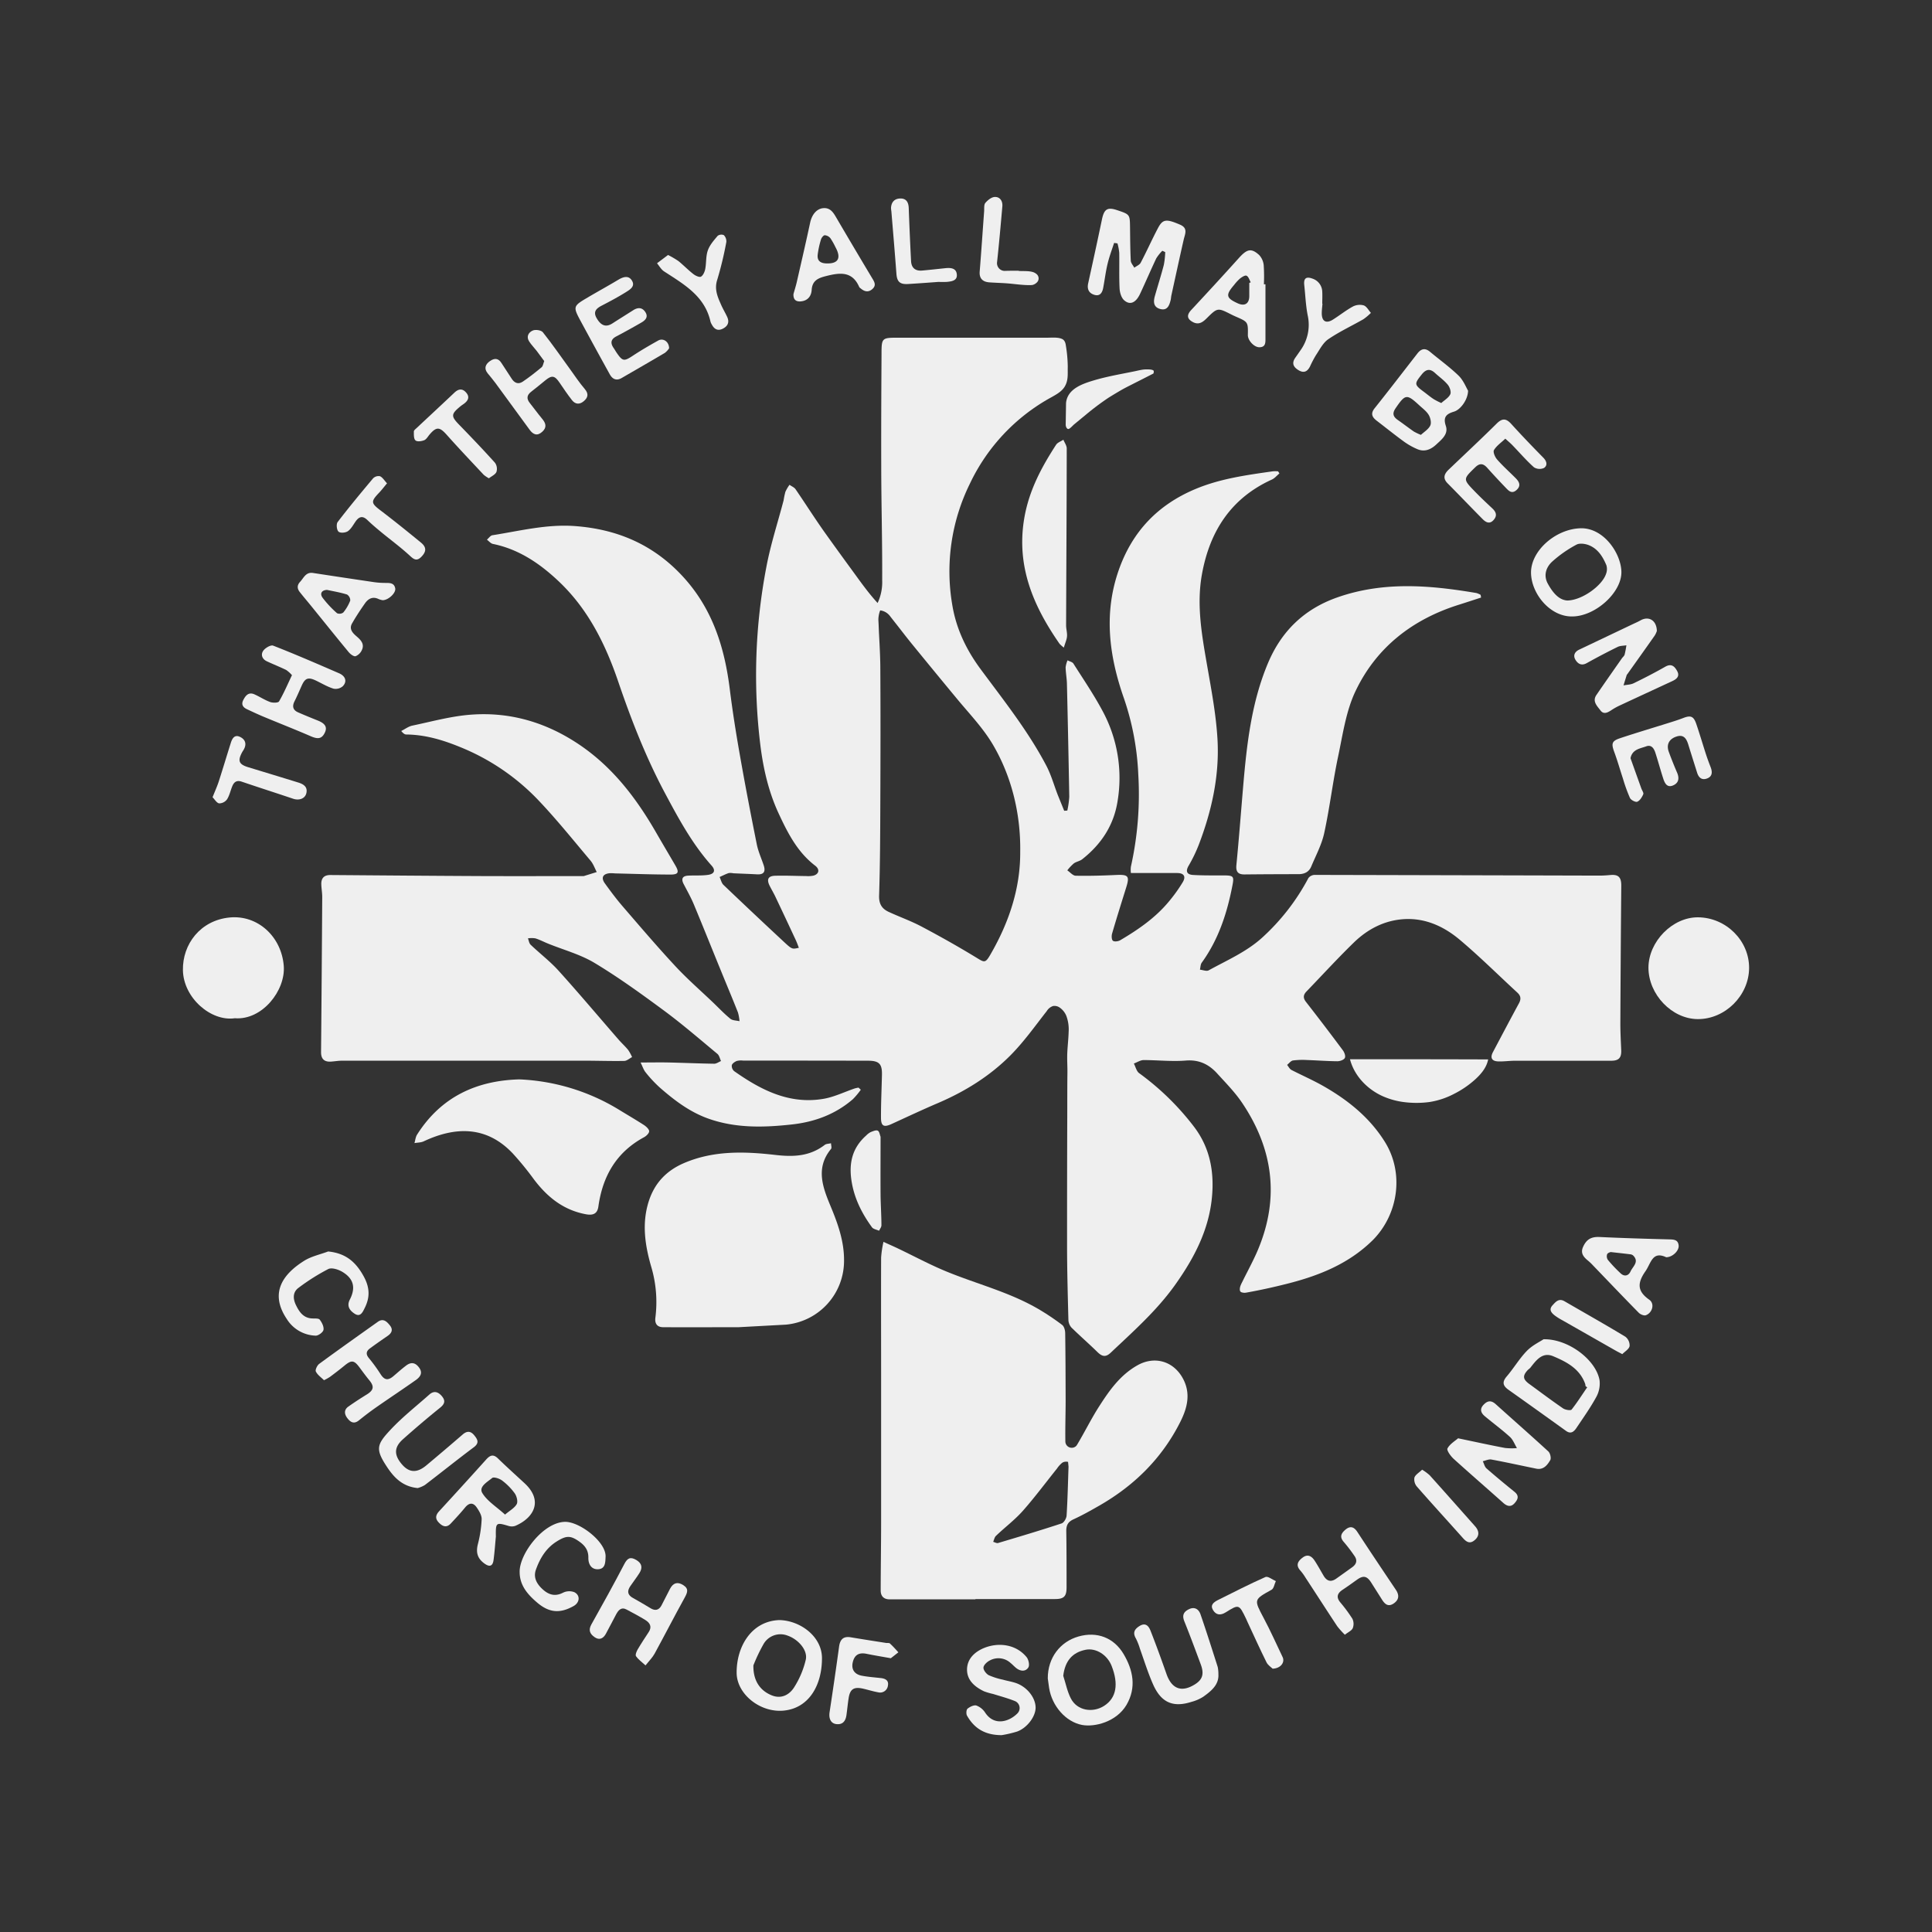 <svg xmlns="http://www.w3.org/2000/svg" viewBox="0 0 909.69 909.69"><rect x="0" y="0" width="909.69" height="909.69" fill="#333333" stroke="none"/><defs><style>.cls-1{fill:#efefef;}.cls-2{fill:none;}</style></defs><g id="Layer_2" data-name="Layer 2"><g id="Layer_1-2" data-name="Layer 1"><path class="cls-1" d="M652.1,537.7c-7.16-11.51-17.41-19.72-29-26.33-4.85-2.76-10-5-15-7.57-.87-.46-1.39-1.58-2.06-2.39.91-.72,1.75-1.92,2.75-2.08a35.63,35.63,0,0,1,6.7-.21c4.73.16,9.46.53,14.19.57,1.22,0,3-.6,3.51-1.49s-.16-2.66-.87-3.62q-8.57-11.52-17.4-22.84c-1.47-1.88-1.26-3.34.26-4.92,7.43-7.7,14.65-15.61,22.32-23.06,6.6-6.4,14.6-10.52,23.94-11,10-.48,18.65,3.61,26,9.82,9.33,7.86,18,16.5,27,24.78,1.63,1.5,1.86,3,.79,5-4.15,7.65-8.2,15.34-12.26,23-1.43,2.73-.56,4.33,2.56,4.41,2.6.08,5.22-.31,7.83-.32,15.1,0,30.2,0,45.29,0,3.62,0,4.87-1.43,4.7-5.07-.19-4.35-.42-8.71-.4-13.06q.15-32.19.43-64.39c0-3.91-1.38-5.27-5.14-4.92-1.74.15-3.48.28-5.22.27q-67-.18-134-.33a3.87,3.87,0,0,0-2.95,1.48,102.86,102.86,0,0,1-21.86,28.14c-7.46,6.72-16.52,10.58-25.1,15.32-1,.56-2.73-.18-4.12-.32.27-1.11.25-2.45.87-3.31,7.78-10.74,11.82-23,14.33-35.81,1-5,.78-5.26-4.57-5.26-4.61,0-9.23.06-13.83-.21-2.68-.15-3.77-1.46-2.16-4.28a69.93,69.93,0,0,0,4.72-9.69c6.19-16.11,9.92-32.83,8.9-50.1-.68-11.51-2.85-23-4.84-34.38-2.48-14.29-5.09-28.54-2.48-43.08,3.65-20.26,13.65-35.89,32.94-44.65,1.34-.61,2.37-1.91,3.55-2.88l-.63-1a17.09,17.09,0,0,0-2.48,0c-12.34,1.76-24.68,3.43-36.34,8.3-17.66,7.38-29.7,19.87-36.13,38-7.27,20.54-4.62,40.6,2.32,60.45a126.83,126.83,0,0,1,6.8,35.9,156.72,156.72,0,0,1-3.47,43.5,11.71,11.71,0,0,0,0,3h21.8c3.09,0,4.23,1.58,2.63,4.28a72.28,72.28,0,0,1-6.28,8.81c-6.39,7.84-14.59,13.49-23.21,18.57-.93.54-2.75.77-3.41.23s-.69-2.34-.38-3.41c2.12-7.27,4.39-14.51,6.65-21.74,1.65-5.29,1-6.08-4.68-5.83-6.35.29-12.72.49-19.07.36-1.36,0-2.67-1.64-4-2.53a23,23,0,0,1,3.05-3.25c1.18-.87,2.85-1.07,4-2,8.95-7.05,14.88-16,16.64-27.43a66.34,66.34,0,0,0-6.94-42.1c-4.14-7.79-9.14-15.12-13.88-22.59-.49-.77-1.81-1-2.74-1.53a11.91,11.91,0,0,0-.92,3.31c.06,2.6.56,5.19.62,7.79q.63,26.57,1.1,53.14a41.68,41.68,0,0,1-.92,6.5l-1.47.11c-1-2.47-2-4.92-3-7.39-1.8-4.64-3.13-9.51-5.43-13.88-8.55-16.28-20-30.65-30.88-45.36-6.77-9.12-11.61-19.19-13.42-30.5a93.37,93.37,0,0,1,8.26-56.76,90.55,90.55,0,0,1,38.27-40.73c2.37-1.33,5.06-2.75,6.48-5.17,1.77-3,1.3-6,1.4-9.16a64.37,64.37,0,0,0-.89-10.05c-.18-1.44-.63-2.76-2.1-3.29-2-.74-4.57-.46-6.7-.46h-70c-7.88,0-8,0-8,7.89-.1,17.1-.19,34.2-.14,51.3,0,18.35.54,36.72.45,55.06a23.15,23.15,0,0,1-2.15,10.67c-4.55-4.94-8.35-10.4-12.3-15.8q-6.44-8.79-12.77-17.66c-4.67-6.6-9-13.45-13.57-20.11-.63-.92-1.89-1.4-2.85-2.09a19.93,19.93,0,0,0-1.93,3.29,37.5,37.5,0,0,0-.84,4c-2.74,10.48-6.14,20.83-8.13,31.45A270.36,270.36,0,0,0,358,350.7c1.38,11.16,3.88,22.14,8.67,32.41,4.26,9.16,8.82,18.14,17.17,24.51,2.32,1.78,1.77,4-.89,4.69a12.87,12.87,0,0,1-3.35.19c-4.85-.05-9.71-.28-14.55-.15-3.38.09-4.16,1.67-2.67,4.69.89,1.78,1.92,3.5,2.77,5.3q4.8,10.1,9.51,20.23c.55,1.18,1,2.42,1.48,3.7-3.1.69-3.18.78-6.94-2.71q-14.36-13.35-28.55-26.9c-.94-.89-1.23-2.46-1.82-3.72,1.42-.63,2.81-1.36,4.28-1.85a6.73,6.73,0,0,1,2.22.1c3.74.17,7.47.3,11.2.5,3.21.17,4-1.39,3.08-4.2-1.1-3.31-2.59-6.54-3.27-9.93-2.82-14.05-5.53-28.12-8-42.22-1.8-10.2-3.42-20.43-4.7-30.7-2.47-19.94-8.23-38.25-22.36-53.45-13.78-14.82-30.67-22-50.49-23.48-13.26-1-26,2.27-38.94,4.31-.95.15-1.72,1.37-2.58,2.09.94.69,1.79,1.79,2.82,2,12.17,2.48,22,9.16,30.81,17.45,13.91,13.07,22.16,29.63,28.21,47.42,6.16,18.09,13.11,35.84,22.13,52.72,6.34,11.87,12.74,23.7,21.79,33.84,2,2.21,1.4,3.95-1.61,4.39s-6.21.2-9.32.36c-2.76.14-3.49,1.47-2.18,4,1.65,3.16,3.42,6.29,4.79,9.58,4.41,10.58,8.65,21.22,13,31.83,2.58,6.33,5.24,12.63,7.75,19a20.16,20.16,0,0,1,.74,4.14c-1.46-.36-3.25-.29-4.31-1.15-2.88-2.35-5.46-5.09-8.16-7.68-5.94-5.67-12.16-11.08-17.74-17.09-8.48-9.12-16.57-18.61-24.71-28.05-3-3.47-5.76-7.17-8.45-10.89-1.94-2.69-1-4.51,2.25-4.82a22.84,22.84,0,0,1,2.61.09c8.68.2,17.35.52,26,.54,3.76,0,4.19-1.07,2.29-4.31-3-5.16-6.07-10.3-9.05-15.48-9.36-16.24-20.49-30.85-36.32-41.49-15.46-10.38-32.44-15.4-50.88-14-9.26.68-18.39,3.23-27.54,5.14-1.85.38-3.52,1.68-5.27,2.55,1,1.19,1.66,1.63,2.33,1.64,8.88.08,17.18,2.55,25.32,5.88a105.25,105.25,0,0,1,37.1,25.25c8.54,9,16.36,18.75,24.38,28.26,1.29,1.53,2,3.57,2.92,5.38l-6.11,1.9a1.53,1.53,0,0,1-.37,0c-15.47,0-30.94.05-46.41,0-24.2-.11-48.39-.32-72.58-.5-3.05,0-4.31,1.61-4.21,4.46.07,2,.45,4,.43,6q-.22,36.51-.55,73c0,3.17,1.56,4.59,4.65,4.39,1.74-.11,3.48-.43,5.22-.43q57.08,0,114.15,0c6.24,0,12.48.23,18.71.11,1.25,0,2.48-1.17,3.72-1.8a20.41,20.41,0,0,0-1.86-3.38c-1.41-1.73-3.09-3.24-4.55-4.92-9.41-10.82-18.64-21.79-28.24-32.42-4-4.41-8.8-8.06-13.12-12.19-.73-.69-.86-2-1.27-3a11.39,11.39,0,0,1,3.49,0c2,.61,3.9,1.62,5.86,2.42,7.36,3,15.26,5.09,22,9.14,11.29,6.79,22,14.55,32.63,22.39,8.7,6.43,16.9,13.53,25.23,20.44.89.74,1.15,2.23,1.7,3.38-1.07.44-2.15,1.27-3.21,1.26-7.1-.1-14.19-.42-21.29-.58-4.18-.09-8.35,0-13.37,0,.92,1.84,1.41,3.49,2.42,4.7a59.59,59.59,0,0,0,6.64,7.11c6.86,6,14.09,11.5,22.84,14.61,12.93,4.59,26.2,4.22,39.55,2.73,10.65-1.2,20.33-4.8,28.52-11.88a35.55,35.55,0,0,0,3.72-4.44l-1.07-1a16.64,16.64,0,0,0-1.76.38c-4.93,1.67-9.74,4.06-14.81,4.91-16,2.7-29.39-4.16-42-13.06a3.27,3.27,0,0,1-1.1-2.77c.22-.83,1.39-1.62,2.31-2a8.06,8.06,0,0,1,3-.19q29.38,0,58.76.06c5.23,0,6.75,1.43,6.63,6.62-.15,6.74-.48,13.48-.45,20.22,0,4,1.38,4.6,4.91,3,7.24-3.31,14.45-6.71,21.78-9.84,12.72-5.43,24.4-12.64,34.13-22.39,6.39-6.4,11.69-13.9,17.25-21a5.4,5.4,0,0,1,3-2.37,4.26,4.26,0,0,1,3.21.84,8.81,8.81,0,0,1,3,3.84,18.31,18.31,0,0,1,1.07,7.57c-.09,3.25-.48,6.49-.63,9.73s.1,6.37.06,9.55c-.09,7-.05,14.09-.08,21.12q-.1,30-.09,59.9c0,11.73.33,23.46.63,35.19a5.83,5.83,0,0,0,1.41,3.64c4,3.93,8.22,7.6,12.21,11.51,2.13,2.08,3.84,2.7,6.3.36,10.59-10,21.5-19.66,30.1-31.62,10-14,17.49-28.7,17.85-46.37.21-10.5-2.33-20-8.71-28.39a124.51,124.51,0,0,0-25.85-25.25c-1.26-.92-1.68-3-2.49-4.53,1.54-.57,3.08-1.62,4.62-1.63,6.6,0,13.25.76,19.8.23,6.27-.51,10.9,1.76,14.83,6.09s8.29,8.74,11.62,13.66c14.59,21.57,17.84,44.61,7.7,69-.3.74-.62,1.47-.95,2.2-1.31,2.92-2.78,5.77-4.23,8.62-.73,1.42-1.46,2.85-2.16,4.29-.64,1.29-1.45,2.65-1.32,4.14a1.46,1.46,0,0,0,.23.71,1.27,1.27,0,0,0,.6.41,4.47,4.47,0,0,0,2.38.11c6.42-1.14,12.85-2.57,19.17-4.17,15-3.8,29.07-9.44,40.37-20.67C658.55,571.5,661.13,552.21,652.1,537.7ZM480.37,401.23c.09,17.08-5.32,33.24-14.11,48.36-2.36,4.06-2.83,3.57-6.62,1.26-8.36-5.1-16.92-9.91-25.58-14.5-5-2.67-10.46-4.6-15.65-7-3.18-1.48-4.61-3.74-4.48-7.69.47-14.58.52-29.18.57-43.78.09-21.21.13-42.42,0-63.64,0-1.61-.05-3.22-.1-4.83-.13-3.84-.34-7.67-.54-11.5-.09-1.86-.14-3.71-.25-5.56a10.53,10.53,0,0,1,.17-2.57c0-.23.53-2.4.73-2.37A6.86,6.86,0,0,1,419,290c1.27,1.66,2.58,3.29,3.86,4.93,2.18,2.8,4.34,5.61,6.58,8.35q10.51,12.89,21.12,25.7c5.86,7.1,12.19,13.62,16.92,21.59C476.46,365.8,480.66,383.59,480.37,401.23Z"/><path class="cls-1" d="M501.55,627.81c0-1.36-.47-3.24-1.42-3.95A113,113,0,0,0,489,616.4c-13.65-8-29-11.79-43.47-17.75-7.79-3.21-15.25-7.24-22.86-10.87-2.21-1.06-4.45-2-6.68-3.06a49.09,49.09,0,0,0-1.11,7.35c-.07,19.21,0,38.43,0,57.64q0,33.33,0,66.67c0,10.84-.19,21.68-.2,32.53,0,2.62,1.43,4.15,4.22,4.15h40.38v-.14c12.47,0,24.94,0,37.41,0,4.25,0,5.52-1.21,5.51-5.54,0-8.86,0-17.73-.14-26.59,0-2.76.91-4.28,3.46-5.44,4.18-1.92,8.2-4.19,12.19-6.48,16.52-9.48,29.58-22.44,38.12-39.53,3.27-6.54,5.05-13.52.89-20.74-4.54-7.86-13.26-10.17-21.1-5.77-8.2,4.6-13.31,11.92-18.14,19.46-3.76,5.87-6.83,12.17-10.43,18.14a2.7,2.7,0,0,1-.75.76,3,3,0,0,1-4.67-2.44v0c-.11-6.48.13-13,.13-19.46C501.73,648.77,501.71,638.29,501.55,627.81Zm1.35,60.54.22,2.25c-.27,7.68-.43,15.37-.91,23-.08,1.32-1.25,3.35-2.36,3.71-9.91,3.27-19.92,6.25-29.92,9.23-.65.19-1.52-.36-2.29-.56.42-.95.61-2.15,1.3-2.8,4.16-4,8.8-7.45,12.59-11.71,5.68-6.41,10.79-13.32,16.16-20a12.7,12.7,0,0,1,2.47-2.73A3.49,3.49,0,0,1,502.9,688.35Z"/><path class="cls-1" d="M391.14,568.07c-3.74-9-7.26-18.08.15-27.09.44-.54,0-1.77,0-2.68-1,.26-2.28.21-3,.81-7,5.36-14.67,5.68-23.07,4.71-14.53-1.67-29.1-2.18-43.06,3.78-8.42,3.59-14.05,9.53-16.79,18.34-3.26,10.51-1.57,20.89,1.39,30.95a58.36,58.36,0,0,1,1.82,23.62c-.33,2.76.87,4.4,3.67,4.41,11.84.06,23.67,0,35.51,0l22.35-1.21a30.17,30.17,0,0,0,27.31-30.06C397.51,584.6,394.56,576.3,391.14,568.07Z"/><path class="cls-1" d="M629.48,281.36c-15.59,5.53-26.22,16-32.5,31-7.72,18.43-9.93,38-11.61,57.7-1.06,12.42-2,24.84-3.21,37.25-.3,3.11.72,4.44,3.81,4.42q12.72-.13,25.44-.13c2.79,0,4.94-1.05,6-3.61,2.2-5.26,5-10.44,6.15-15.95,2.59-11.93,4-24.12,6.55-36.07,2.18-10.33,3.68-21.21,8.15-30.57,9.85-20.67,26.9-33.84,48.75-40.69,3.47-1.09,6.91-2.23,10.36-3.35l-.21-1.27a8.66,8.66,0,0,0-2-.86C673.15,275.5,651.23,273.66,629.48,281.36Z"/><path class="cls-1" d="M241.51,543.18A141.14,141.14,0,0,1,251.17,555c6.32,8.47,14,14.77,24.73,16.74,3.68.69,5.43-.51,5.86-3.7,2-14.29,8.51-25.57,21.53-32.59,1.06-.57,2.41-1.91,2.37-2.84s-1.39-2.19-2.44-2.88c-3.87-2.5-7.85-4.81-11.78-7.22a97.88,97.88,0,0,0-46.9-14.28c-20.2.56-36.88,8.23-48.15,26-.72,1.13-.84,2.63-1.24,4,1.45-.26,3-.21,4.34-.82C214.12,530.52,229,529.87,241.51,543.18Z"/><path class="cls-1" d="M133.61,454.77C132.52,441,121.34,430.71,108.13,432c-13.83,1.35-22.24,12.62-22,24.85.25,13,13.2,24.24,24.45,22.59C123.46,480.47,134.53,466.36,133.61,454.77Z"/><path class="cls-1" d="M799.47,431.92c-12-.05-23.24,11.4-23.29,23.69,0,12.62,11,24.16,23.21,24.24,12.88.07,24.08-11.05,24.18-24S812.7,432,799.47,431.92Z"/><path class="cls-1" d="M500.7,207.05c-1.17.77-2.73,1.29-3.44,2.37-7,10.78-12.9,21.87-15.05,35-3.67,22.46,4.42,41.08,16.7,58.74a18.15,18.15,0,0,0,2,1.77c.66-2.25,1.38-3.76,1.5-5.31.13-1.72-.43-3.48-.43-5.21.1-27.71.27-55.42.3-83.12C502.33,209.87,501.27,208.46,500.7,207.05Z"/><path class="cls-1" d="M515.34,138.84c2.54.75,3.65-1,4.08-3.17.73-3.8,1.18-7.66,2.08-11.41.8-3.35,2-6.59,3.09-9.88l1.58.22A25.9,25.9,0,0,1,527,119c.1,5.61-.12,11.23.16,16.83.1,1.92.81,4.36,2.14,5.54,2.75,2.45,5.51,1.23,7.5-3,2.6-5.53,5-11.16,7.61-16.68a19.85,19.85,0,0,1,2.88-3.61l1.36.62a39.49,39.49,0,0,1-.65,6c-1.28,4.94-2.84,9.81-4.23,14.72-.74,2.63-.7,5.2,2.49,6.06,3.36.91,4.3-1.59,4.94-4.17.18-.72.19-1.49.35-2.22,1.92-8.75,3.81-17.52,5.8-26.26.61-2.65,2.12-5.35-1.62-7-6.56-2.83-8.21-2.72-10.47,1.53-2.85,5.39-5.34,11-8.17,16.37-.53,1-2,1.56-3,2.32-.58-1.11-1.61-2.19-1.66-3.31-.27-5.22-.28-10.45-.35-15.67-.07-6.09-.08-6.11-6-8.09-4.65-1.57-6.2-.56-7.22,4.34-2.11,10.11-4.31,20.2-6.53,30.28C511.79,136.36,512.88,138.12,515.34,138.84Z"/><path class="cls-1" d="M648.18,198.06c4.26,3.26,8.43,6.63,12.76,9.78a32.44,32.44,0,0,0,6.49,3.67c3.38,1.41,6.33.14,8.87-2.24s5.78-4.84,4.47-8.76c-1.42-4.26.4-5.66,3.92-6.71,3-.92,6.48-5.58,6.56-9.83-1-1.73-2.24-4.92-4.44-7.07-4.19-4.06-9-7.5-13.48-11.26-2.39-2-4.29-1.37-6,.87-6.65,8.56-13.25,17.16-20,25.62C645.24,194.69,646,196.36,648.18,198.06Zm21.28-21.79c2-2.49,3.89-2.8,6.24-.63,2,1.85,4.3,3.44,6,5.52.93,1.12,1.69,3.39,1.17,4.49-.8,1.67-2.77,2.78-4.24,4.12a34.83,34.83,0,0,1-3.57-1.83c-1.54-1-3-2.23-4.48-3.34C665.83,181.09,665.86,180.77,669.46,176.27Zm-12.3,15.89c4.54-6.61,5.2-6.78,11.13-1.3,1.55,1.43,3.37,2.75,4.42,4.5.82,1.38,1.35,3.7.74,5-.86,1.79-2.91,3-4.4,4.4a24.42,24.42,0,0,1-3.35-1.58c-2.55-1.77-5-3.67-7.55-5.44C655.9,196.16,655.46,194.63,657.16,192.16Z"/><path class="cls-1" d="M673.09,518.89a37.09,37.09,0,0,0,11.54-3.83,44.82,44.82,0,0,0,10-6.84c2.81-2.55,5.38-5.66,6.07-9.39q-29.33-.1-58.67-.07h-6.38c2,7.72,8,14,15.25,17.32a35.72,35.72,0,0,0,9.21,2.71A46.43,46.43,0,0,0,673.09,518.89Z"/><path class="cls-1" d="M704.3,661.19c-2.09-1.88-3.82-1.8-5.77.26s-1.21,3.87.61,5.39c3.91,3.28,8.05,6.31,11.82,9.74,1.47,1.34,2.22,3.49,3.3,5.27a30,30,0,0,1-5.61-.07c-7-1.32-13.9-2.84-22.1-4.55-1.43,1.25-3.86,2.66-5,4.77-.47.85,1.47,3.59,2.87,4.87,7.72,7,15.65,13.85,23.44,20.81,1.8,1.6,3.58,2,5.22.18s2.38-3.54,0-5.45c-4.44-3.6-8.86-7.24-13.15-11-.89-.79-1.18-2.25-1.75-3.39,1.34-.3,2.75-1,4-.81,7.09,1.31,14.13,2.88,21.2,4.32,3.32.67,5.18-1.65,6.55-4,.55-.91,0-3.3-.88-4.11C720.88,675.92,712.54,668.61,704.3,661.19Z"/><path class="cls-1" d="M247,698.39c-4.2-3.89-8.46-7.71-12.56-11.7-2.25-2.18-3.77-1.42-5.57.58q-11,12.24-22.11,24.31c-1.65,1.79-1.92,3.43-.25,5.22s3.63,2.82,5.73.57c2.3-2.46,4.59-4.92,6.72-7.52,1.87-2.29,3.78-2.53,5.45-.13,1.15,1.66,2.44,3.75,2.38,5.61A56.18,56.18,0,0,1,225,727.11c-1,4-.15,6.82,3.31,9.23,2.51,1.74,3.74.77,4.08-1.79.51-3.82.77-7.67,1.09-11-.1-6.71.05-6.8,5.9-5.08a5.14,5.14,0,0,0,3.22,0C251.23,714.8,256,706.73,247,698.39Zm-3.7,9.82c-1,1.82-3.21,3-5.5,4.94-4-3.66-8.31-6.27-10.66-10.08-1.89-3.05,2.38-5.28,4.59-7.15.75-.63,3.46.25,4.69,1.19a28.4,28.4,0,0,1,6,6.12C243.3,704.53,243.94,707,243.3,708.21Z"/><path class="cls-1" d="M741.79,310.63c1.12,1.89,2.83,3,5.34,1.6q7.17-4,14.55-7.63c1.2-.59,2.73-.52,4.11-.76a42.5,42.5,0,0,1-.83,4.39c-.19.67-.9,1.18-1.32,1.8-4,5.71-8,11.42-11.94,17.17-2.09,3.05.31,5.19,1.87,7.29s3.47,1,5.23-.16a29.25,29.25,0,0,1,3.91-2.17c8.24-3.85,16.49-7.65,24.74-11.48,2-.93,3.56-2.26,2.29-4.64-1.19-2.21-2.69-3.81-5.67-2.1-4.86,2.77-9.84,5.34-14.87,7.78-1.41.69-3.17.67-4.76,1q.75-2.46,1.52-4.92c0-.11.16-.2.23-.3,4.32-6.08,8.66-12.15,12.95-18.26a10.4,10.4,0,0,0,1-2.15c-.12-5.1-3.91-7.19-7.81-4.92-1,.56-2,1-3,1.46l-25.62,12.19C741.49,306.82,740.58,308.58,741.79,310.63Z"/><path class="cls-1" d="M507.8,770.55c-8.61,2.46-14.47,10-14.45,19.73.11.81.34,2.66.63,4.5,1.34,8.51,7.83,15.92,15.42,17.4,6,1.17,16.3-1.44,21-9.4,4.77-8.15,3.17-16.35-1.37-24S516.55,768.05,507.8,770.55Zm12.11,32.64c-5.34,3.45-12.66,2.32-15.65-3.38-1.73-3.31-2.45-7.15-3.63-10.75.84-6.92,4.19-11,10.6-12.27,4.75-.93,10.13,2.3,12.22,7.7C526.7,792.85,525.76,799.41,519.91,803.19Z"/><path class="cls-1" d="M366.92,762.82c-13.15.49-20.16,12.53-20.07,24.87.07,9.91,11,18.81,22.12,17.76,11.89-1.13,18.08-11.87,18.06-24.74C387,770.46,376.69,763,366.92,762.82Zm12.48,18.66a42,42,0,0,1-5.56,13.13c-2.17,3.35-5.89,5.47-10.39,3.68-5.44-2.15-8.87-6.82-8.71-14.15a81.51,81.51,0,0,1,4.76-10,9.19,9.19,0,0,1,11.35-4C375.92,771.9,380.41,777.05,379.4,781.48Z"/><path class="cls-1" d="M720.89,269.76c.15,9.83,9,20.69,19.44,20.5,10.84-.05,23.33-11.31,23.11-21.06-.2-8.73-8.36-20.68-19.12-20.46C732.52,249,720.73,259.35,720.89,269.76Zm9.85-5.22a57,57,0,0,1,11.51-8.07c1.45-.81,4-.48,5.71.17,4.36,1.66,6.73,5.45,8.43,9.55a6.34,6.34,0,0,1-.17,4c-1.8,5.54-11.31,12.49-18.27,12.56-4-.26-6.86-3.75-9.15-7.92C726.65,270.91,728,267.13,730.74,264.54Z"/><path class="cls-1" d="M726.8,630.59c-1.77,1.19-5.33,2.86-7.89,5.5-3.53,3.64-6.15,8.14-9.46,12-2.33,2.74-1.78,4.46.93,6.37,9,6.37,18,12.83,27,19.29,2.33,1.67,3.77.28,4.94-1.46,3.19-4.76,6.53-9.46,9.27-14.47a13.22,13.22,0,0,0,1.58-7.84C751.58,640.43,738.6,630.39,726.8,630.59ZM740,663.7c-.46.56-2.94.16-4-.54-5.43-3.72-10.69-7.69-16-11.56-2.94-2.15-3.14-3.76-.75-6.4.41-.46,1-.78,1.37-1.26,2.74-3.51,5.64-7.48,10.71-5.35,6.3,2.65,12.49,5.85,15.05,13a5.62,5.62,0,0,1,.18,1.1l.78.53C744.89,656.76,742.62,660.39,740,663.7Z"/><path class="cls-1" d="M762.69,347.63c-3.8,1.28-4,2.57-2.69,6.22,1.56,4.19,2.77,8.52,4.18,12.77a74.65,74.65,0,0,0,3.29,9.1c.48,1,2.65,2.11,3.45,1.77,1.24-.52,2.22-2.14,2.82-3.52.28-.65-.58-1.8-.91-2.72-1.72-4.79-3.43-9.57-5.1-14.25.86-4.23,4.52-4.51,7.39-5.58,2.47-.92,3.66,1,4.31,3,1.3,4,2.4,8.13,3.71,12.16.72,2.23,1.84,4.51,4.76,3.18,2.63-1.19,2.85-3.45,1.75-6-1.38-3.2-2.68-6.45-3.88-9.72-1.26-3.42.08-6.11,3.69-7.26,3.44-1.1,4.67,1.17,5.52,3.93,1.35,4.4,2.76,8.79,4.14,13.19.78,2.45,2.4,3.6,4.85,2.57s2.3-3.19,1.44-5.38c-.77-2-1.5-3.95-2.15-5.95-1.54-4.75-2.94-9.54-4.55-14.25-1.26-3.69-2.65-4.18-6.16-2.81-2.21.86-4.47,1.56-6.73,2.27C778.11,342.78,770.35,345.07,762.69,347.63Z"/><path class="cls-1" d="M116.42,334c2.48,1.17,5,2.34,7.49,3.39,7.46,3.11,15,6.06,22.41,9.27,3.36,1.46,5.15,1.25,6.56-1.55,1.33-2.65.34-4.4-3.21-5.83-3.12-1.25-6.24-2.52-9.32-3.87-2.43-1.07-2.86-2.84-1.67-5.2s2.31-5,3.42-7.46c1.54-3.42,3-4,6.47-2.39,2.82,1.33,5.53,3,8.47,3.9a5.1,5.1,0,0,0,4.34-1.13c2.17-2.2,1.35-4.79-1.76-6.13-10.28-4.45-20.56-8.93-31-13-1.12-.44-3.68,1.05-4.62,2.34-1.28,1.74-.7,3.89,1.57,5,3,1.41,6.18,2.65,9.2,4.13a14.37,14.37,0,0,1,2.7,2.44c-2.09,4.39-3.84,8.51-6.08,12.35-.41.71-2.92.74-4.18.29-2.55-.92-4.87-2.48-7.37-3.6-2.73-1.23-4.16.46-5.28,2.65S114.47,333.12,116.42,334Z"/><path class="cls-1" d="M287.11,176.24c1.24,2.23,3.08,3.22,5.61,1.75,6.78-3.94,13.59-7.83,20.33-11.83a8.81,8.81,0,0,0,2-2.17c-.05-3.2-2.83-4.93-5.13-3.65-4,2.24-8,4.55-11.83,7.08-4.23,2.79-4.91,2.79-7.73-1.32-.5-.72-.91-1.49-1.41-2.21-1.57-2.26-1.46-4.07,1.2-5.47q5.94-3.13,11.75-6.49c2-1.13,3.55-2.7,1.86-5.13-1.49-2.15-3.5-2.08-5.58-.75-3.24,2.06-6.51,4.1-9.75,6.18-3.05,2-5.43,1.18-7.5-2.43-1.73-3-.23-4.53,2.35-5.87,3.86-2,7.71-4.05,11.4-6.35,1.8-1.13,4.42-2.63,3-5.23-1.48-2.75-4-2.14-6.47-.67-4.7,2.82-9.5,5.45-14.22,8.23-7.31,4.3-7.32,4.35-3.32,11.76Q280.34,164,287.11,176.24Z"/><path class="cls-1" d="M197.31,643.91c-1.79-2.42-3.8-2.66-6.08-.93-2.08,1.57-4,3.3-6,5-2.59,2.16-4.21,1.84-6-.89a76.61,76.61,0,0,0-5.47-7.54c-1.62-1.91-1.37-3.34.48-4.69,2.72-2,5.47-3.91,8.24-5.82,2-1.35,2.7-3,1.08-5-1.46-1.83-3.15-3.45-5.67-1.65-9.23,6.56-18.47,13.1-27.6,19.8-.95.71-1.95,2.81-1.57,3.59.79,1.61,2.5,2.77,3.83,4.1a25.33,25.33,0,0,0,2.82-1.57c2.29-1.71,4.58-3.45,6.79-5.27,3.39-2.79,4.56-2.65,7.21.94,1.48,2,2.94,4,4.53,5.93,2.38,2.88,2.09,4.62-1.09,6.62-3,1.85-5.89,3.73-8.74,5.73-2.22,1.57-1.95,3.64-.47,5.55s3.1,2.81,5.38,1c2.7-2.19,5.47-4.3,8.33-6.29,6.2-4.32,12.51-8.49,18.68-12.85C197.88,648.24,199.2,646.46,197.31,643.91Z"/><path class="cls-1" d="M233.27,180.33q8.08,11,16.09,22c1.68,2.3,3.58,3.12,5.93,1s1.72-4.08-.06-6.2c-2-2.38-3.8-4.92-5.75-7.35-1.67-2.08-1.44-3.77.7-5.39s4.46-3.6,6.7-5.39c3-2.43,4.34-2.15,6.59,1.18,1.88,2.79,3.78,5.57,5.83,8.22,1.56,2,3.57,2.18,5.54.52s2.48-3.42.52-5.73c-2.57-3-4.78-6.36-7.12-9.59-4.18-5.74-8.21-11.6-12.63-17.15-.79-1-3.44-1.38-4.72-.84-2,.84-3.27,2.88-1.69,5.23,1,1.55,2.36,2.9,3.5,4.38s2.33,3.14,3.55,4.79c-.47,1.19-.58,2.38-1.22,2.91-2.87,2.38-5.8,4.7-8.89,6.78-2.15,1.45-4,.61-5.33-1.56-1.51-2.43-3.17-4.77-4.69-7.2s-3.4-2.33-5.41-.93-3,3.35-1.15,5.69C230.79,177.22,232.1,178.73,233.27,180.33Z"/><path class="cls-1" d="M639.1,721.29c-1.59-2.41-3.33-2.91-5.54-1.08s-2.9,3.6-.68,6a74.65,74.65,0,0,1,4.75,6.23c1.57,2.11,1.2,3.94-.89,5.46q-3.79,2.73-7.6,5.43c-2.48,1.75-4.43,1.13-5.91-1.38s-2.7-4.78-4.2-7.07c-1.36-2.07-3.17-3.33-5.61-1.53-2.27,1.68-3.5,3.6-1.09,6.21a24.93,24.93,0,0,1,2.4,3.33c5,7.61,9.89,15.25,14.91,22.83a37.26,37.26,0,0,0,3.6,4c1.6-1.26,3.22-1.94,3.71-3.1a5.6,5.6,0,0,0-.17-4.42,72.34,72.34,0,0,0-5.77-7.8c-2-2.5-1.21-4.29,1.2-5.88s4.5-3.11,6.73-4.7c3-2.14,4.71-1.8,6.74,1.41,1.66,2.63,3.34,5.25,5,7.9,1.32,2.12,2.91,3.62,5.47,1.92s2.82-3.9,1.13-6.44C651.19,739.55,645.09,730.46,639.1,721.29Z"/><path class="cls-1" d="M321.69,746.34c-2.72-1.72-4.73-1-6.17,1.68s-2.67,5.34-4.11,8c-1.18,2.14-2.92,2.53-5,1.28-2.78-1.65-5.54-3.34-8.38-4.89-2.6-1.42-2.81-3.27-1.26-5.54,1.4-2.06,2.92-4,4.27-6.13,1.63-2.54,1.25-4.66-1.51-6.26s-4.11-.81-5.55,1.92c-5,9.58-10.24,19.06-15.54,28.49-1.53,2.74-.61,4.49,1.57,6s4,.64,5.21-1.51c1.69-3.05,3.23-6.18,4.89-9.25,1.08-2,2.44-3.63,5-2.23,3,1.6,5.94,3.15,8.79,4.91,2.13,1.32,3.19,3.16,1.55,5.65-1.77,2.71-3.57,5.4-5.2,8.19-.55.94-1.2,2.54-.78,3.19,1,1.46,2.52,2.52,4.48,4.33,1.7-2.17,3.26-3.69,4.27-5.53,4.77-8.74,9.31-17.61,14.13-26.32C323.65,749.92,324.49,748.11,321.69,746.34Z"/><path class="cls-1" d="M681.61,227.58c5.53,5.57,10.94,11.25,16.47,16.82,1.48,1.49,3.28,2.57,5.15.48s1.24-3.81-.59-5.52c-2.82-2.64-5.64-5.29-8.32-8.06-5.52-5.72-5.43-5.7.3-11.27,2.13-2.06,3.79-1.84,5.65.25q4.25,4.74,8.65,9.31c1.37,1.43,2.83,3.13,5.05,1.22,2.39-2.06,1.38-4-.38-5.73-2.89-2.91-6-5.66-8.68-8.74-1-1.12-2-3.5-1.47-4.41,1.18-2,3.33-3.46,5.34-5.38,1.4,1.28,2.42,2.11,3.33,3.06,3.38,3.49,6.55,7.2,10.16,10.42a5,5,0,0,0,4.77.29c1.71-1.2,1.28-3.13-.34-4.79-5.15-5.24-10.25-10.54-15.2-16-2.41-2.63-4.23-2.61-6.79-.08-7.43,7.36-15.08,14.49-22.63,21.71C680,223.17,679.24,225.18,681.61,227.58Z"/><path class="cls-1" d="M478.39,792.48c-2-.69-4.1-1-6.14-1.59a33.12,33.12,0,0,1-6.7-2.12c-1.2-.64-2.58-2.45-2.48-3.62s1.67-2.67,3-3.32a8.43,8.43,0,0,1,9.76,1.19c1,.8,1.8,1.74,2.79,2.49,2,1.51,4.34,1.6,5.59-.4.66-1.07.11-3.69-.83-4.83-5-6.12-13.18-7-19.76-4.43-4.5,1.78-8.21,5.07-8.29,10.17s3.63,8.25,8,10.34a31.39,31.39,0,0,0,4.27,1.25c3.43,1.07,6.93,2,10.24,3.33a3.55,3.55,0,0,1,1.18,5.85c-3.84,3.88-10.83,6.07-15.11-.33a8.59,8.59,0,0,0-4.15-3.4c-1.18-.36-3.07.57-4.19,1.48-.6.5-.72,2.44-.25,3.27,3.32,5.83,8.25,9.19,16.33,9.19a53.54,53.54,0,0,0,7.22-1.68c4.75-1.69,8.74-7.07,8.75-11.23C487.62,799.4,483.65,794.31,478.39,792.48Z"/><path class="cls-1" d="M377,141.91c3.29-.26,5-2.43,5.18-5.41.3-4.46,3.11-5.59,6.8-6.52,6.39-1.61,12.27-2.43,15.57,5.11.13.32.5.54.79.78,1.72,1.44,3.51,1.89,5.37.27,2.06-1.79,1-3.45-.11-5.26Q402.28,117,394.08,103c-1.48-2.52-2.84-5.21-6.29-5-3.23.2-5.51,3-6.34,6.88-2,9.35-4.17,18.68-6.3,28-.45,1.93-1.06,3.82-1.55,5.59C373.49,141,374.7,142.1,377,141.91ZM385,120a41.7,41.7,0,0,1,1.56-7.24c.24-.82,1.16-2,1.81-2a3.8,3.8,0,0,1,2.64,1.43,31.68,31.68,0,0,1,2.37,4.19c2.77,5,1.3,7.54-3.29,7.65C386.14,124.2,384.75,122.7,385,120Z"/><path class="cls-1" d="M786.41,583.58c-11-.28-22.11-.61-33.16-1.13-3.83-.18-6.2.94-7.86,4.67-1.38,3.07.4,4.91,2.55,6.64a24.82,24.82,0,0,1,2.15,2.08c7.16,7.44,14.28,14.92,21.52,22.28.77.78,2.48,1.49,3.35,1.16,3.11-1.16,4.26-5.44,1.61-7.3-5.86-4.1-5.58-8-1.78-13.45,2.64-3.81,3.22-9.62,9.74-6.55,3,0,6.13-3.1,5.87-5.55S788.56,583.64,786.41,583.58Zm-18.66,15.07c-.89,2-2.81,2.59-4.57,1a66.37,66.37,0,0,1-6.11-6.44,3,3,0,0,1-.33-2.68c.35-.69,1.54-.94,1.64-1,3.64.41,6.43.71,9.22,1.06a2.43,2.43,0,0,1,1.35.54C772,594.13,768.79,596.32,767.75,598.65Z"/><path class="cls-1" d="M561.68,151.65c2.66,1.42,4.56.13,6.32-1.61,5.29-5.23,5.27-5.25,11.8-1.94.66.33,1.34.65,2,.94,5.87,2.55,5.87,2.54,5.76,8.77,0,2.53,3,5.76,5.49,5.7,2.92-.06,2.8-2.22,2.8-4.29q0-12.69,0-25.37h-.74a78.89,78.89,0,0,0-.09-9,8.19,8.19,0,0,0-2.16-4.79c-3.74-3.38-5.72-2.81-9.6,1.51-7.4,8.24-14.91,16.37-22.45,24.48C558.69,148.38,558.91,150.18,561.68,151.65Zm19.38-17.46a21.63,21.63,0,0,1,2.75-3c.9-.71,2.43-1.7,3.11-1.37,1,.45,1.36,2,2,3.11l-.69.27c0,2.09,0,4.19,0,6.29-.05,3.48-2.15,4.8-5.35,3.37C577.26,140.32,577,138.93,581.06,134.19Z"/><path class="cls-1" d="M146.51,285.32c5.89,7.26,11.73,14.56,17.69,21.76.78.95,2.37,2.13,3.23,1.9a5.6,5.6,0,0,0,3-3c1.27-2.82-.61-4.7-2.56-6.37s-3.58-3.48-2.09-6.09c1.85-3.24,3.92-6.37,6.07-9.43,1.57-2.23,3.66-3.37,6.47-2a9.55,9.55,0,0,0,1.85.52c2.69,0,6.33-3.4,5.92-5.58-.53-2.84-2.94-2.51-5.07-2.56a38.78,38.78,0,0,1-4.82-.35q-14.43-2.13-28.85-4.34c-3.36-.51-4.34,2.35-6.05,4.18-1.55,1.66-1.4,3.34,0,5C143,281.12,144.79,283.2,146.51,285.32Zm7.49-7.56c3.14.68,6.34,1.21,9.4,2.17a3.28,3.28,0,0,1,1.52,2.83,20.37,20.37,0,0,1-3.3,5.66,3,3,0,0,1-2.9.33,49,49,0,0,1-6.82-7.29C150.43,279.42,151.55,277.83,154,277.76Z"/><path class="cls-1" d="M573.38,784.94c-2.65-8.3-5.28-16.61-8.12-24.84-.81-2.34-2.72-3.68-5.35-2.44s-3.4,2.93-2.25,5.77c2.69,6.69,5.2,13.46,7.71,20.22,1.68,4.49.88,7.14-2.65,9.38-6.33,4-11,2.29-13.5-4.9-2.39-6.81-4.85-13.59-7.49-20.3-.84-2.14-2.28-4-5.17-2.22-2.41,1.5-3.29,3.17-1.72,5.86a29.64,29.64,0,0,1,1.91,4.85c2,5.61,3.78,11.36,6.19,16.8,3.8,8.58,9.43,11,18.13,8.19a19.48,19.48,0,0,0,5.46-2.37c3.77-2.69,7.41-5.63,7.16-10.51A17.38,17.38,0,0,0,573.38,784.94Z"/><path class="cls-1" d="M223.29,675.81c-1.69-2.07-3.41-2.12-5.43-.38q-8.49,7.34-17.08,14.52c-4.4,3.69-8.05,3.53-11.44-.35-3.9-4.48-3.88-8.16.47-12q8.5-7.58,17.38-14.75c2.1-1.68,2.68-3.19,1-5.29s-3.74-3-6.07-.9c-6.15,5.47-12.68,10.58-18.27,16.57-6.55,7-7.21,9.12-1.5,17.68,3.15,4.72,7.17,9.06,14.32,9.75a12.81,12.81,0,0,0,3.39-1.44c7.72-5.88,15.3-12,23.06-17.79C225.84,679.37,224.85,677.72,223.29,675.81Z"/><path class="cls-1" d="M152.31,626.18c.27-1.49-.73-3.48-1.76-4.81-.53-.69-2.31-.51-3.53-.57-4.13-.18-6.07-3-7.65-6.25-1.45-2.95-1.62-6.11,1.19-8.17a98.58,98.58,0,0,1,14-8.84c1.61-.8,4.67.17,6.52,1.25,5.47,3.22,6.52,7.54,3.63,13.14-1.58,3.08,0,5.18,2.29,6.65,2.74,1.79,3.81-.89,4.69-2.63,2.56-5.07,2.49-9.68-.51-15.1-3.8-6.86-8.55-10.78-16.67-11.59-3.79,1.43-7.95,2.28-11.31,4.4C134,599.44,126.45,608.22,135,621a16.6,16.6,0,0,0,13.65,7.9C149.9,628.92,152.1,627.32,152.31,626.18Z"/><path class="cls-1" d="M281.56,738.89c3.51-.17,3.45-3.16,3.58-5.9.31-6.93-12.1-16.42-18.94-16.42-10.3,0-21.73,15.15-21.52,23.62,0,6.33,3.82,10.63,8.24,14.39,5.71,4.87,10.81,5.2,17.18,1.62,2.87-1.61,3.24-5,.36-6.5a6.7,6.7,0,0,0-5.36.23c-3.58,1.84-6.51,1.08-9.27-1.32s-4.92-5.55-3.49-9.53c1.92-5.37,4.77-10.14,9.8-13.28,4.59-2.87,6.55-2.9,10.89.25,2.53,1.84,4.1,4.07,4,7.52C277,736.37,278.34,739,281.56,738.89Z"/><path class="cls-1" d="M419,773.83c-.37-.34-1.21-.15-1.82-.25-5.53-.87-11.06-1.72-16.58-2.65-3.34-.57-5,.83-5.5,4.28-1.41,10.36-2.93,20.7-4.49,31-.46,3.09.66,5.35,3.3,5.6,3,.29,4.26-1.57,4.64-4.23s.6-5.2,1-7.79c.65-4.51,2.46-5.7,7-4.64,2.3.54,4.57,1.25,6.9,1.67a3.7,3.7,0,0,0,4.64-3.23c.44-2.4-1.28-3.24-3.39-3.47-3-.33-6-.55-8.89-1.1-3.51-.65-5-3-4.32-6.18.8-3.62,2.91-4.88,6.56-4.13,3.41.71,6.85,1.26,11.4,2.08L423,778C421.71,776.57,420.44,775.12,419,773.83Z"/><path class="cls-1" d="M312.69,127.79c9.28,6.06,19.14,11.52,21.85,23.66a5.72,5.72,0,0,0,.62,1.36c1.16,2.2,2.82,3.16,5.21,1.94s3.17-3.1,2-5.59c-.89-1.92-2-3.74-2.84-5.67-1.66-3.75-3.27-7.32-1.8-11.81A163.74,163.74,0,0,0,342,113.93a4.12,4.12,0,0,0-1.18-3.22,3,3,0,0,0-2.89.32c-1.77,2.1-3.73,4.3-4.62,6.81-1,2.75-.69,5.92-1.25,8.84-.26,1.32-1,3-2,3.58-.77.42-2.59-.43-3.57-1.2-2.45-1.9-4.62-4.16-7-6.1a41.36,41.36,0,0,0-4.94-2.9l-5.19,3.9C310.44,125.26,311.32,126.9,312.69,127.79Z"/><path class="cls-1" d="M611.33,174.25c2.53,1.57,4.2.78,5.46-1.63a52.19,52.19,0,0,1,2.77-5.3c1.79-2.66,3.34-5.87,5.85-7.59,5.22-3.56,11-6.25,16.54-9.41a26.12,26.12,0,0,0,3.55-3c-1.12-1.23-2-3.07-3.43-3.54a7.05,7.05,0,0,0-5.1.57c-3.26,1.79-6.2,4.15-9.36,6.14s-5.26.87-5.25-3c0-1.5.21-3,.33-4.48h-.1c0-1.88.1-3.76,0-5.62A6.67,6.67,0,0,0,618,131.2c-3-1.13-4.24-.16-3.88,3.06.53,4.82.7,9.72,1.66,14.45A20.53,20.53,0,0,1,612.3,165c-.77,1.13-1.56,2.25-2.35,3.37C608.18,170.86,608.82,172.69,611.33,174.25Z"/><path class="cls-1" d="M413.32,532.39c-.79-.43-2.28.24-3.37.67a8.09,8.09,0,0,0-2.07,1.57c-6.78,6-8.31,13.38-6.84,22,1.36,8,4.88,14.85,9.53,21.24.65.89,2.21,1.1,3.35,1.63.39-.86,1.11-1.72,1.1-2.57,0-4.81-.36-9.61-.4-14.42-.07-8.95,0-17.91,0-27.28C414.28,534.45,414.12,532.82,413.32,532.39Z"/><path class="cls-1" d="M103.17,378.27a4.63,4.63,0,0,0,3.73-1.9c1.19-1.85,1.62-4.16,2.49-6.22s2.16-2.87,4.46-2.09c8,2.72,16.07,5.3,24.09,8,2.89,1,5.71,0,6.31-2.61.7-3-1.41-4.26-3.82-5-7.84-2.43-15.7-4.81-23.55-7.2-4.43-1.36-5.07-3-2.83-7.13.24-.44.55-.84.78-1.28,1.41-2.61.64-4.73-1.87-5.9s-3.61.75-4.26,2.79c-1.92,6.05-3.73,12.14-5.68,18.18-.76,2.34-1.79,4.59-2.94,7.48C101.06,376.34,102,378.06,103.17,378.27Z"/><path class="cls-1" d="M163.76,250.14c1.55-1.06,2.55-3,3.68-4.62,1.62-2.3,3.3-2.8,5.51-.69s4.24,3.83,6.44,5.64c4.41,3.64,9,7,13.25,10.88,2,1.85,3.44,3.23,5.81.77s2.4-4.48-.27-6.67c-6.26-5.12-12.54-10.21-19-15.11-4.5-3.44-4.66-4.17-.68-8.34,1.24-1.3,2.33-2.75,3.73-4.42-1.29-1.38-2.11-2.82-3.32-3.35a3.63,3.63,0,0,0-3.24,1C170,232,164.35,238.78,159,245.78c-.73.95-.49,3.67.35,4.5S162.65,250.88,163.76,250.14Z"/><path class="cls-1" d="M199.75,207.27c1-.4,1.72-1.72,2.52-2.67,3.22-3.77,4.72-3.61,8,.05,5.7,6.41,11.61,12.63,17.48,18.9a14.16,14.16,0,0,0,2.46,1.66c1.25-1,3-1.73,3.54-3a4.93,4.93,0,0,0-.68-4.31c-5.4-6-11-11.88-16.63-17.66-4.16-4.25-4.21-5.19.45-9,.48-.39,1-.72,1.51-1.09,2-1.47,2.94-3.22,1.05-5.34-1.75-2-3.59-1.73-5.48.06-5.88,5.57-11.82,11.07-17.72,16.6-.54.51-1.38,1.12-1.38,1.69,0,1.45-.1,3.44.75,4.19S198.48,207.77,199.75,207.27Z"/><path class="cls-1" d="M595,761.84c-4.63-8.76-4.72-8.6,3.74-13.31,1.07-.59,1.32-2.67,2-4.06-1.65-.7-3.76-2.43-4.89-1.93-7.6,3.36-15,7.18-22.45,10.88-1.9,1-3.67,2.25-2.28,4.63s3.5,2.71,6,1.14c6.24-3.91,6.28-3.84,9.56,2.93.27.56.5,1.14.76,1.7,2.94,6.31,5.8,12.66,8.9,18.89.69,1.38,2.21,2.35,2.9,3,3.8-.13,5.85-3,4.69-5.45C601,774.12,598.21,767.87,595,761.84Z"/><path class="cls-1" d="M465.73,132.94c2.73.21,5.48.26,8.21.46,4,.29,8,1,11.91.82a4,4,0,0,0,2.18-1.06,2.64,2.64,0,0,0,.1-4.06,5,5,0,0,0-1.77-1c-2.1-.62-4.45-.39-6.69-.52v-.11c-2.08,0-4.16,0-6.24.07a3.64,3.64,0,0,1-3.95-4.15c.94-8.73,1.72-17.48,2.48-26.23.22-2.49-1.13-4.47-3.48-4.42-1.56,0-3.39,1.47-4.51,2.79-.74.86-.49,2.61-.59,4-.7,9.45-1.32,18.89-2.09,28.33C461.05,130.82,462.44,132.68,465.73,132.94Z"/><path class="cls-1" d="M422.08,128.88c.28,3.74,1.6,5.08,5.48,4.85,4.72-.28,9.44-.63,14.41-1a38.51,38.51,0,0,0,3.86,0c2.28-.23,5-.55,4.69-3.57s-3-3.14-5.54-2.87c-3.59.38-7.18.78-10.78,1.1-3.19.29-5.05-1.25-5.22-4.43-.44-8.33-.79-16.67-1.1-25-.1-2.63-1.09-4.51-3.86-4.5s-4.35,1.64-4.48,4.49a12.62,12.62,0,0,0,.16,1.48C420.51,109.25,421.35,119.06,422.08,128.88Z"/><path class="cls-1" d="M501.79,200c0,.67.4,2,1.26,2,.66,0,2.12-1.69,2.65-2.13,1.79-1.46,3.56-2.94,5.35-4.4a123.31,123.31,0,0,1,10.84-8.16l.63-.4c1.63-1,3.29-2,5-3s3.41-1.85,5.14-2.73,3.46-1.75,5.19-2.63,3.42-1.74,5.12-2.62a.53.53,0,0,0,.15-.11.41.41,0,0,0,.07-.22l.06-.61a.75.75,0,0,0,0-.3c-.13-.41-.87-.57-1.23-.64a11.07,11.07,0,0,0-1.63-.12,14,14,0,0,0-3.1.25c-1.12.2-2.22.48-3.34.7-6.35,1.3-12.75,2.38-19,4.25-5.42,1.63-12.35,4-13,10.61Z"/><path class="cls-1" d="M673.17,694.63a23.37,23.37,0,0,0-3.55-2.62c-1.45,1.39-3.17,2.35-3.64,3.73a5.23,5.23,0,0,0,1.16,4.21c7.13,8.15,14.44,16.13,21.65,24.21,1.58,1.78,3.17,2.93,5.39,1.16,2.42-1.92,2.5-4.28.34-6.71C687.41,710.61,680.33,702.59,673.17,694.63Z"/><path class="cls-1" d="M765.33,629.41c-9.46-5.73-19.1-11.15-28.66-16.7-2.68-1.56-4.16.25-5.68,1.92-1.8,2-.56,3.47,1,4.71a28.13,28.13,0,0,0,3.77,2.37L761,636.09c.75.42,1.52.8,2.86,1.51,1.2-1.22,3.13-2.32,3.44-3.77A5.19,5.19,0,0,0,765.33,629.41Z"/><rect class="cls-2" width="909.69" height="909.69"/></g></g></svg>